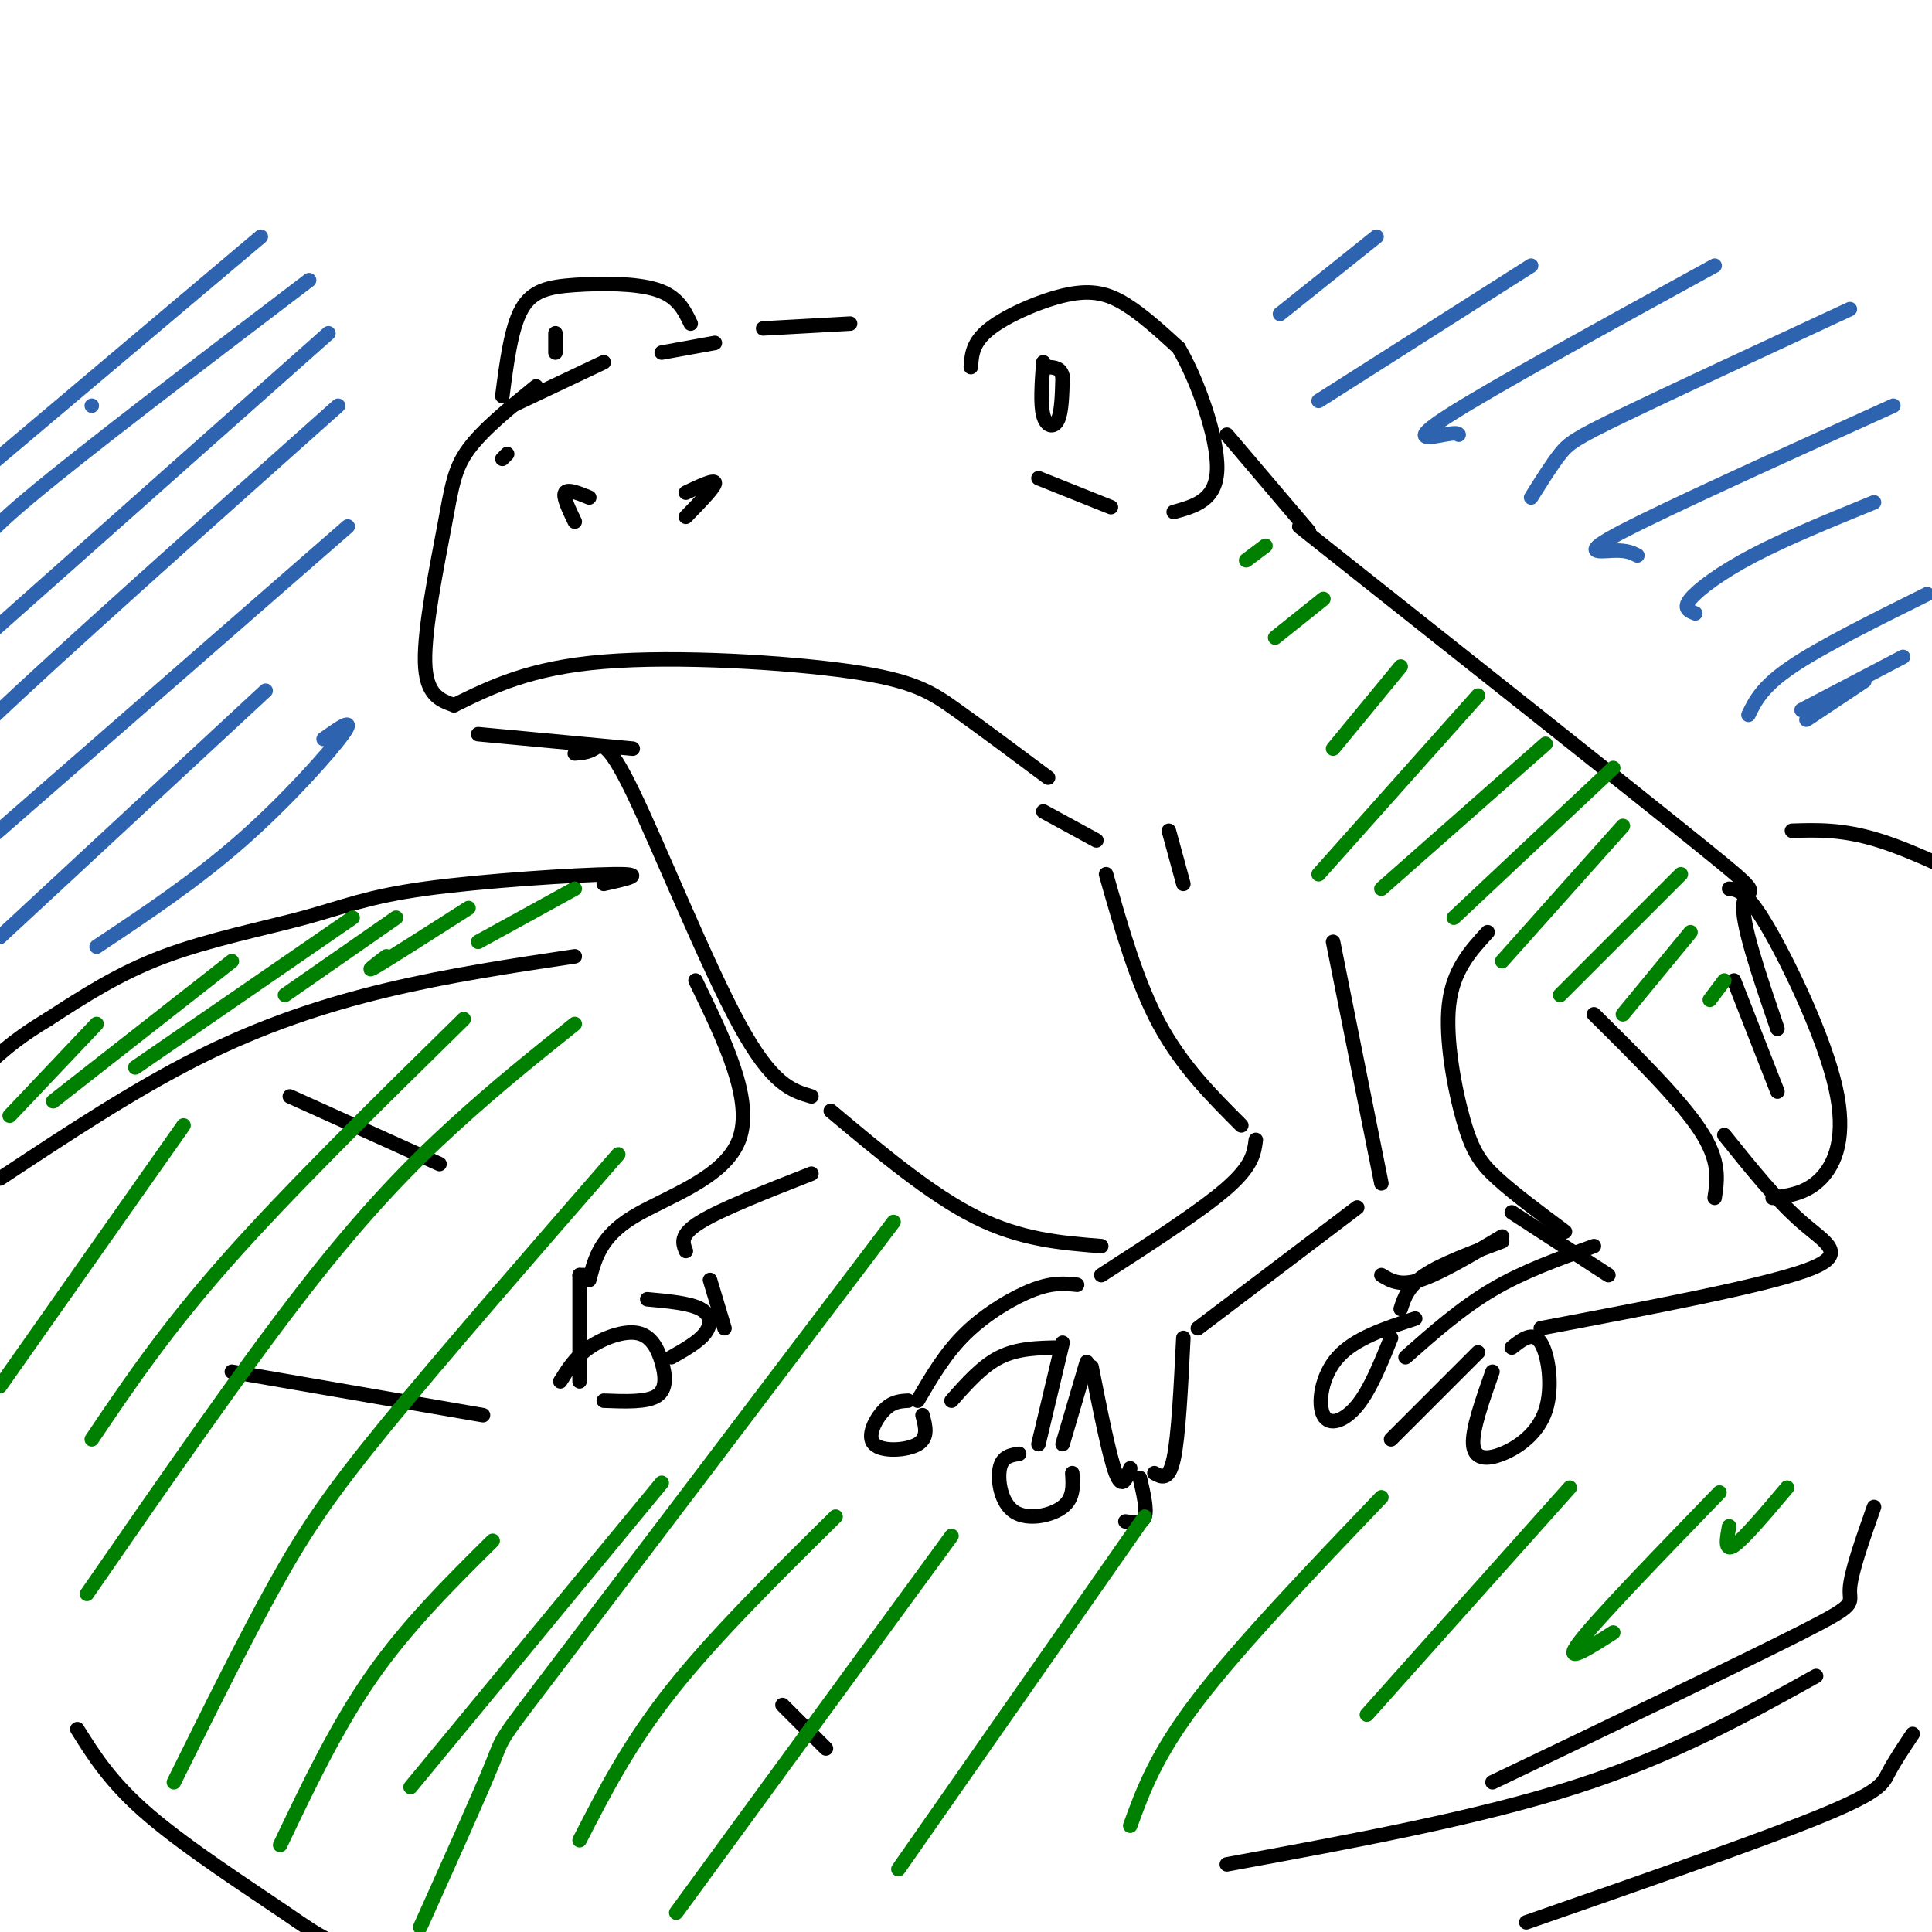 <svg viewBox='0 0 400 400' version='1.1' xmlns='http://www.w3.org/2000/svg' xmlns:xlink='http://www.w3.org/1999/xlink'><g fill='none' stroke='rgb(0,0,0)' stroke-width='3' stroke-linecap='round' stroke-linejoin='round'><path d='M104,95c0.000,0.000 1.000,-1.000 1,-1'/><path d='M111,80c-5.506,4.464 -11.012,8.929 -14,13c-2.988,4.071 -3.458,7.750 -5,16c-1.542,8.250 -4.155,21.071 -4,28c0.155,6.929 3.077,7.964 6,9'/><path d='M94,146c7.875,-3.875 15.750,-7.750 31,-9c15.250,-1.250 37.875,0.125 51,2c13.125,1.875 16.750,4.250 22,8c5.250,3.750 12.125,8.875 19,14'/><path d='M106,84c0.000,0.000 19.000,-9.000 19,-9'/><path d='M104,82c0.911,-7.054 1.821,-14.107 4,-18c2.179,-3.893 5.625,-4.625 11,-5c5.375,-0.375 12.679,-0.393 17,1c4.321,1.393 5.661,4.196 7,7'/><path d='M115,69c0.000,0.000 0.000,4.000 0,4'/><path d='M137,73c0.000,0.000 11.000,-2.000 11,-2'/><path d='M201,76c0.173,-2.583 0.345,-5.167 4,-8c3.655,-2.833 10.792,-5.917 16,-7c5.208,-1.083 8.488,-0.167 12,2c3.512,2.167 7.256,5.583 11,9'/><path d='M244,72c3.889,6.556 8.111,18.444 8,25c-0.111,6.556 -4.556,7.778 -9,9'/><path d='M215,99c0.000,0.000 15.000,6.000 15,6'/><path d='M216,75c-0.311,4.333 -0.622,8.667 0,11c0.622,2.333 2.178,2.667 3,1c0.822,-1.667 0.911,-5.333 1,-9'/><path d='M220,78c-0.333,-1.833 -1.667,-1.917 -3,-2'/><path d='M158,68c0.000,0.000 18.000,-1.000 18,-1'/><path d='M254,90c0.000,0.000 17.000,20.000 17,20'/><path d='M99,152c0.000,0.000 32.000,3.000 32,3'/><path d='M119,156c1.351,-0.101 2.702,-0.202 4,-1c1.298,-0.798 2.542,-2.292 8,9c5.458,11.292 15.131,35.369 22,48c6.869,12.631 10.935,13.815 15,15'/><path d='M216,168c0.000,0.000 11.000,6.000 11,6'/><path d='M242,172c0.000,0.000 3.000,11.000 3,11'/><path d='M269,109c34.200,27.111 68.400,54.222 83,66c14.600,11.778 9.600,8.222 9,12c-0.600,3.778 3.200,14.889 7,26'/><path d='M229,181c3.167,11.167 6.333,22.333 11,31c4.667,8.667 10.833,14.833 17,21'/><path d='M276,195c0.000,0.000 10.000,50.000 10,50'/><path d='M260,236c-0.333,2.667 -0.667,5.333 -6,10c-5.333,4.667 -15.667,11.333 -26,18'/><path d='M281,250c0.000,0.000 -33.000,25.000 -33,25'/><path d='M223,266c-2.467,-0.267 -4.933,-0.533 -9,1c-4.067,1.533 -9.733,4.867 -14,9c-4.267,4.133 -7.133,9.067 -10,14'/><path d='M188,290c-1.625,0.089 -3.250,0.179 -5,2c-1.750,1.821 -3.625,5.375 -2,7c1.625,1.625 6.750,1.321 9,0c2.250,-1.321 1.625,-3.661 1,-6'/><path d='M197,290c3.167,-3.583 6.333,-7.167 10,-9c3.667,-1.833 7.833,-1.917 12,-2'/><path d='M220,278c0.000,0.000 -5.000,21.000 -5,21'/><path d='M225,282c0.000,0.000 -5.000,17.000 -5,17'/><path d='M211,301c-1.744,0.262 -3.488,0.524 -4,3c-0.512,2.476 0.208,7.167 3,9c2.792,1.833 7.655,0.810 10,-1c2.345,-1.810 2.173,-4.405 2,-7'/><path d='M226,283c1.833,9.250 3.667,18.500 5,22c1.333,3.500 2.167,1.250 3,-1'/><path d='M245,277c-0.500,10.167 -1.000,20.333 -2,25c-1.000,4.667 -2.500,3.833 -4,3'/><path d='M236,306c0.750,3.250 1.500,6.500 1,8c-0.500,1.500 -2.250,1.250 -4,1'/><path d='M144,203c6.044,12.444 12.089,24.889 9,33c-3.089,8.111 -15.311,11.889 -22,16c-6.689,4.111 -7.844,8.556 -9,13'/><path d='M120,264c0.000,0.000 1.000,0.000 1,0'/><path d='M120,264c0.000,0.000 0.000,22.000 0,22'/><path d='M116,286c1.545,-2.491 3.091,-4.982 6,-7c2.909,-2.018 7.182,-3.561 10,-3c2.818,0.561 4.182,3.228 5,6c0.818,2.772 1.091,5.649 -1,7c-2.091,1.351 -6.545,1.175 -11,1'/><path d='M134,269c4.378,0.400 8.756,0.800 11,2c2.244,1.200 2.356,3.200 1,5c-1.356,1.800 -4.178,3.400 -7,5'/><path d='M147,265c0.000,0.000 3.000,10.000 3,10'/><path d='M142,259c-0.667,-1.667 -1.333,-3.333 3,-6c4.333,-2.667 13.667,-6.333 23,-10'/><path d='M172,230c10.333,8.667 20.667,17.333 30,22c9.333,4.667 17.667,5.333 26,6'/><path d='M359,203c0.000,0.000 9.000,23.000 9,23'/><path d='M308,193c-3.595,3.917 -7.190,7.833 -8,15c-0.810,7.167 1.167,17.583 3,24c1.833,6.417 3.524,8.833 7,12c3.476,3.167 8.738,7.083 14,11'/><path d='M330,210c8.917,8.833 17.833,17.667 22,24c4.167,6.333 3.583,10.167 3,14'/><path d='M313,251c0.000,0.000 20.000,13.000 20,13'/><path d='M357,235c5.422,6.756 10.844,13.511 16,18c5.156,4.489 10.044,6.711 1,10c-9.044,3.289 -32.022,7.644 -55,12'/><path d='M330,258c-7.250,2.583 -14.500,5.167 -21,9c-6.500,3.833 -12.250,8.917 -18,14'/><path d='M293,273c-6.256,2.048 -12.512,4.095 -16,8c-3.488,3.905 -4.208,9.667 -3,12c1.208,2.333 4.345,1.238 7,-2c2.655,-3.238 4.827,-8.619 7,-14'/><path d='M288,298c0.000,0.000 18.000,-18.000 18,-18'/><path d='M309,284c-2.099,5.954 -4.198,11.907 -4,15c0.198,3.093 2.692,3.324 6,2c3.308,-1.324 7.429,-4.203 9,-9c1.571,-4.797 0.592,-11.514 -1,-14c-1.592,-2.486 -3.796,-0.743 -6,1'/><path d='M290,271c0.750,-2.333 1.500,-4.667 5,-7c3.500,-2.333 9.750,-4.667 16,-7'/><path d='M286,264c1.917,1.167 3.833,2.333 8,1c4.167,-1.333 10.583,-5.167 17,-9'/><path d='M358,184c1.768,0.190 3.536,0.381 8,8c4.464,7.619 11.625,22.667 14,33c2.375,10.333 -0.036,15.952 -3,19c-2.964,3.048 -6.482,3.524 -10,4'/><path d='M162,353c0.000,0.000 9.000,9.000 9,9'/><path d='M125,183c4.697,-1.046 9.394,-2.093 2,-2c-7.394,0.093 -26.879,1.324 -39,3c-12.121,1.676 -16.879,3.797 -25,6c-8.121,2.203 -19.606,4.486 -29,8c-9.394,3.514 -16.697,8.257 -24,13'/><path d='M10,211c-5.833,3.500 -8.417,5.750 -11,8'/><path d='M0,244c13.844,-9.156 27.689,-18.311 41,-25c13.311,-6.689 26.089,-10.911 39,-14c12.911,-3.089 25.956,-5.044 39,-7'/><path d='M60,227c0.000,0.000 31.000,14.000 31,14'/><path d='M48,284c0.000,0.000 52.000,9.000 52,9'/><path d='M16,358c3.476,5.571 6.952,11.143 15,18c8.048,6.857 20.667,15.000 28,20c7.333,5.000 9.381,6.857 22,10c12.619,3.143 35.810,7.571 59,12'/><path d='M254,386c25.833,-4.750 51.667,-9.500 72,-16c20.333,-6.500 35.167,-14.750 50,-23'/><path d='M371,172c5.250,-0.167 10.500,-0.333 18,2c7.500,2.333 17.250,7.167 27,12'/><path d='M388,312c-2.422,6.867 -4.844,13.733 -5,17c-0.156,3.267 1.956,2.933 -10,9c-11.956,6.067 -37.978,18.533 -64,31'/><path d='M396,359c-1.911,2.867 -3.822,5.733 -5,8c-1.178,2.267 -1.622,3.933 -14,9c-12.378,5.067 -36.689,13.533 -61,22'/></g>
<g fill='none' stroke='rgb(45,99,175)' stroke-width='3' stroke-linecap='round' stroke-linejoin='round'><path d='M19,84c0.000,0.000 0.000,0.000 0,0'/><path d='M54,49c0.000,0.000 -64.000,54.000 -64,54'/><path d='M64,58c-23.333,17.750 -46.667,35.500 -58,45c-11.333,9.500 -10.667,10.750 -10,12'/><path d='M68,69c0.000,0.000 -71.000,63.000 -71,63'/><path d='M70,84c-29.083,25.917 -58.167,51.833 -72,65c-13.833,13.167 -12.417,13.583 -11,14'/><path d='M72,109c0.000,0.000 -86.000,75.000 -86,75'/><path d='M55,143c0.000,0.000 -55.000,51.000 -55,51'/><path d='M67,153c3.356,-2.378 6.711,-4.756 4,-1c-2.711,3.756 -11.489,13.644 -21,22c-9.511,8.356 -19.756,15.178 -30,22'/><path d='M285,49c0.000,0.000 -20.000,16.000 -20,16'/><path d='M317,55c0.000,0.000 -44.000,28.000 -44,28'/><path d='M355,55c-23.044,12.644 -46.089,25.289 -55,31c-8.911,5.711 -3.689,4.489 -1,4c2.689,-0.489 2.844,-0.244 3,0'/><path d='M383,64c-18.533,8.600 -37.067,17.200 -47,22c-9.933,4.800 -11.267,5.800 -13,8c-1.733,2.200 -3.867,5.600 -6,9'/><path d='M392,84c-23.311,10.556 -46.622,21.111 -56,26c-9.378,4.889 -4.822,4.111 -2,4c2.822,-0.111 3.911,0.444 5,1'/><path d='M388,104c-9.089,3.711 -18.178,7.422 -25,11c-6.822,3.578 -11.378,7.022 -13,9c-1.622,1.978 -0.311,2.489 1,3'/><path d='M399,123c-10.917,5.417 -21.833,10.833 -28,15c-6.167,4.167 -7.583,7.083 -9,10'/><path d='M394,136c0.000,0.000 -21.000,11.000 -21,11'/><path d='M386,141c0.000,0.000 -12.000,8.000 -12,8'/></g>
<g fill='none' stroke='rgb(0,0,0)' stroke-width='3' stroke-linecap='round' stroke-linejoin='round'><path d='M142,102c3.000,-1.417 6.000,-2.833 6,-2c0.000,0.833 -3.000,3.917 -6,7'/><path d='M122,103c-2.250,-0.917 -4.500,-1.833 -5,-1c-0.500,0.833 0.750,3.417 2,6'/></g>
<g fill='none' stroke='rgb(0,128,0)' stroke-width='3' stroke-linecap='round' stroke-linejoin='round'><path d='M2,231c0.000,0.000 18.000,-19.000 18,-19'/><path d='M11,228c0.000,0.000 37.000,-29.000 37,-29'/><path d='M28,221c0.000,0.000 45.000,-31.000 45,-31'/><path d='M59,206c0.000,0.000 23.000,-16.000 23,-16'/><path d='M80,198c-2.417,1.833 -4.833,3.667 -2,2c2.833,-1.667 10.917,-6.833 19,-12'/><path d='M99,195c0.000,0.000 20.000,-11.000 20,-11'/><path d='M38,233c0.000,0.000 -38.000,54.000 -38,54'/><path d='M96,211c-18.083,17.750 -36.167,35.500 -49,50c-12.833,14.500 -20.417,25.750 -28,37'/><path d='M119,212c-8.111,6.489 -16.222,12.978 -25,21c-8.778,8.022 -18.222,17.578 -31,34c-12.778,16.422 -28.889,39.711 -45,63'/><path d='M128,239c-18.178,20.889 -36.356,41.778 -48,56c-11.644,14.222 -16.756,21.778 -23,33c-6.244,11.222 -13.622,26.111 -21,41'/><path d='M102,319c-8.833,8.750 -17.667,17.500 -25,28c-7.333,10.500 -13.167,22.750 -19,35'/><path d='M137,307c0.000,0.000 -52.000,63.000 -52,63'/><path d='M185,253c-27.911,36.844 -55.822,73.689 -69,91c-13.178,17.311 -11.622,15.089 -14,21c-2.378,5.911 -8.689,19.956 -15,34'/><path d='M173,314c-12.583,12.417 -25.167,24.833 -34,36c-8.833,11.167 -13.917,21.083 -19,31'/><path d='M197,318c0.000,0.000 -57.000,78.000 -57,78'/><path d='M237,314c0.000,0.000 -51.000,73.000 -51,73'/><path d='M286,310c-14.667,15.333 -29.333,30.667 -38,42c-8.667,11.333 -11.333,18.667 -14,26'/><path d='M325,308c0.000,0.000 -42.000,47.000 -42,47'/><path d='M356,309c-12.667,13.083 -25.333,26.167 -29,31c-3.667,4.833 1.667,1.417 7,-2'/><path d='M370,308c-4.500,5.333 -9.000,10.667 -11,12c-2.000,1.333 -1.500,-1.333 -1,-4'/><path d='M290,138c0.000,0.000 -14.000,17.000 -14,17'/><path d='M306,144c0.000,0.000 -33.000,37.000 -33,37'/><path d='M320,154c0.000,0.000 -34.000,30.000 -34,30'/><path d='M334,159c0.000,0.000 -33.000,31.000 -33,31'/><path d='M336,171c0.000,0.000 -25.000,28.000 -25,28'/><path d='M348,181c0.000,0.000 -25.000,25.000 -25,25'/><path d='M350,193c0.000,0.000 -14.000,17.000 -14,17'/><path d='M357,203c0.000,0.000 -3.000,4.000 -3,4'/><path d='M274,124c0.000,0.000 -10.000,8.000 -10,8'/><path d='M262,113c0.000,0.000 -4.000,3.000 -4,3'/></g>
</svg>